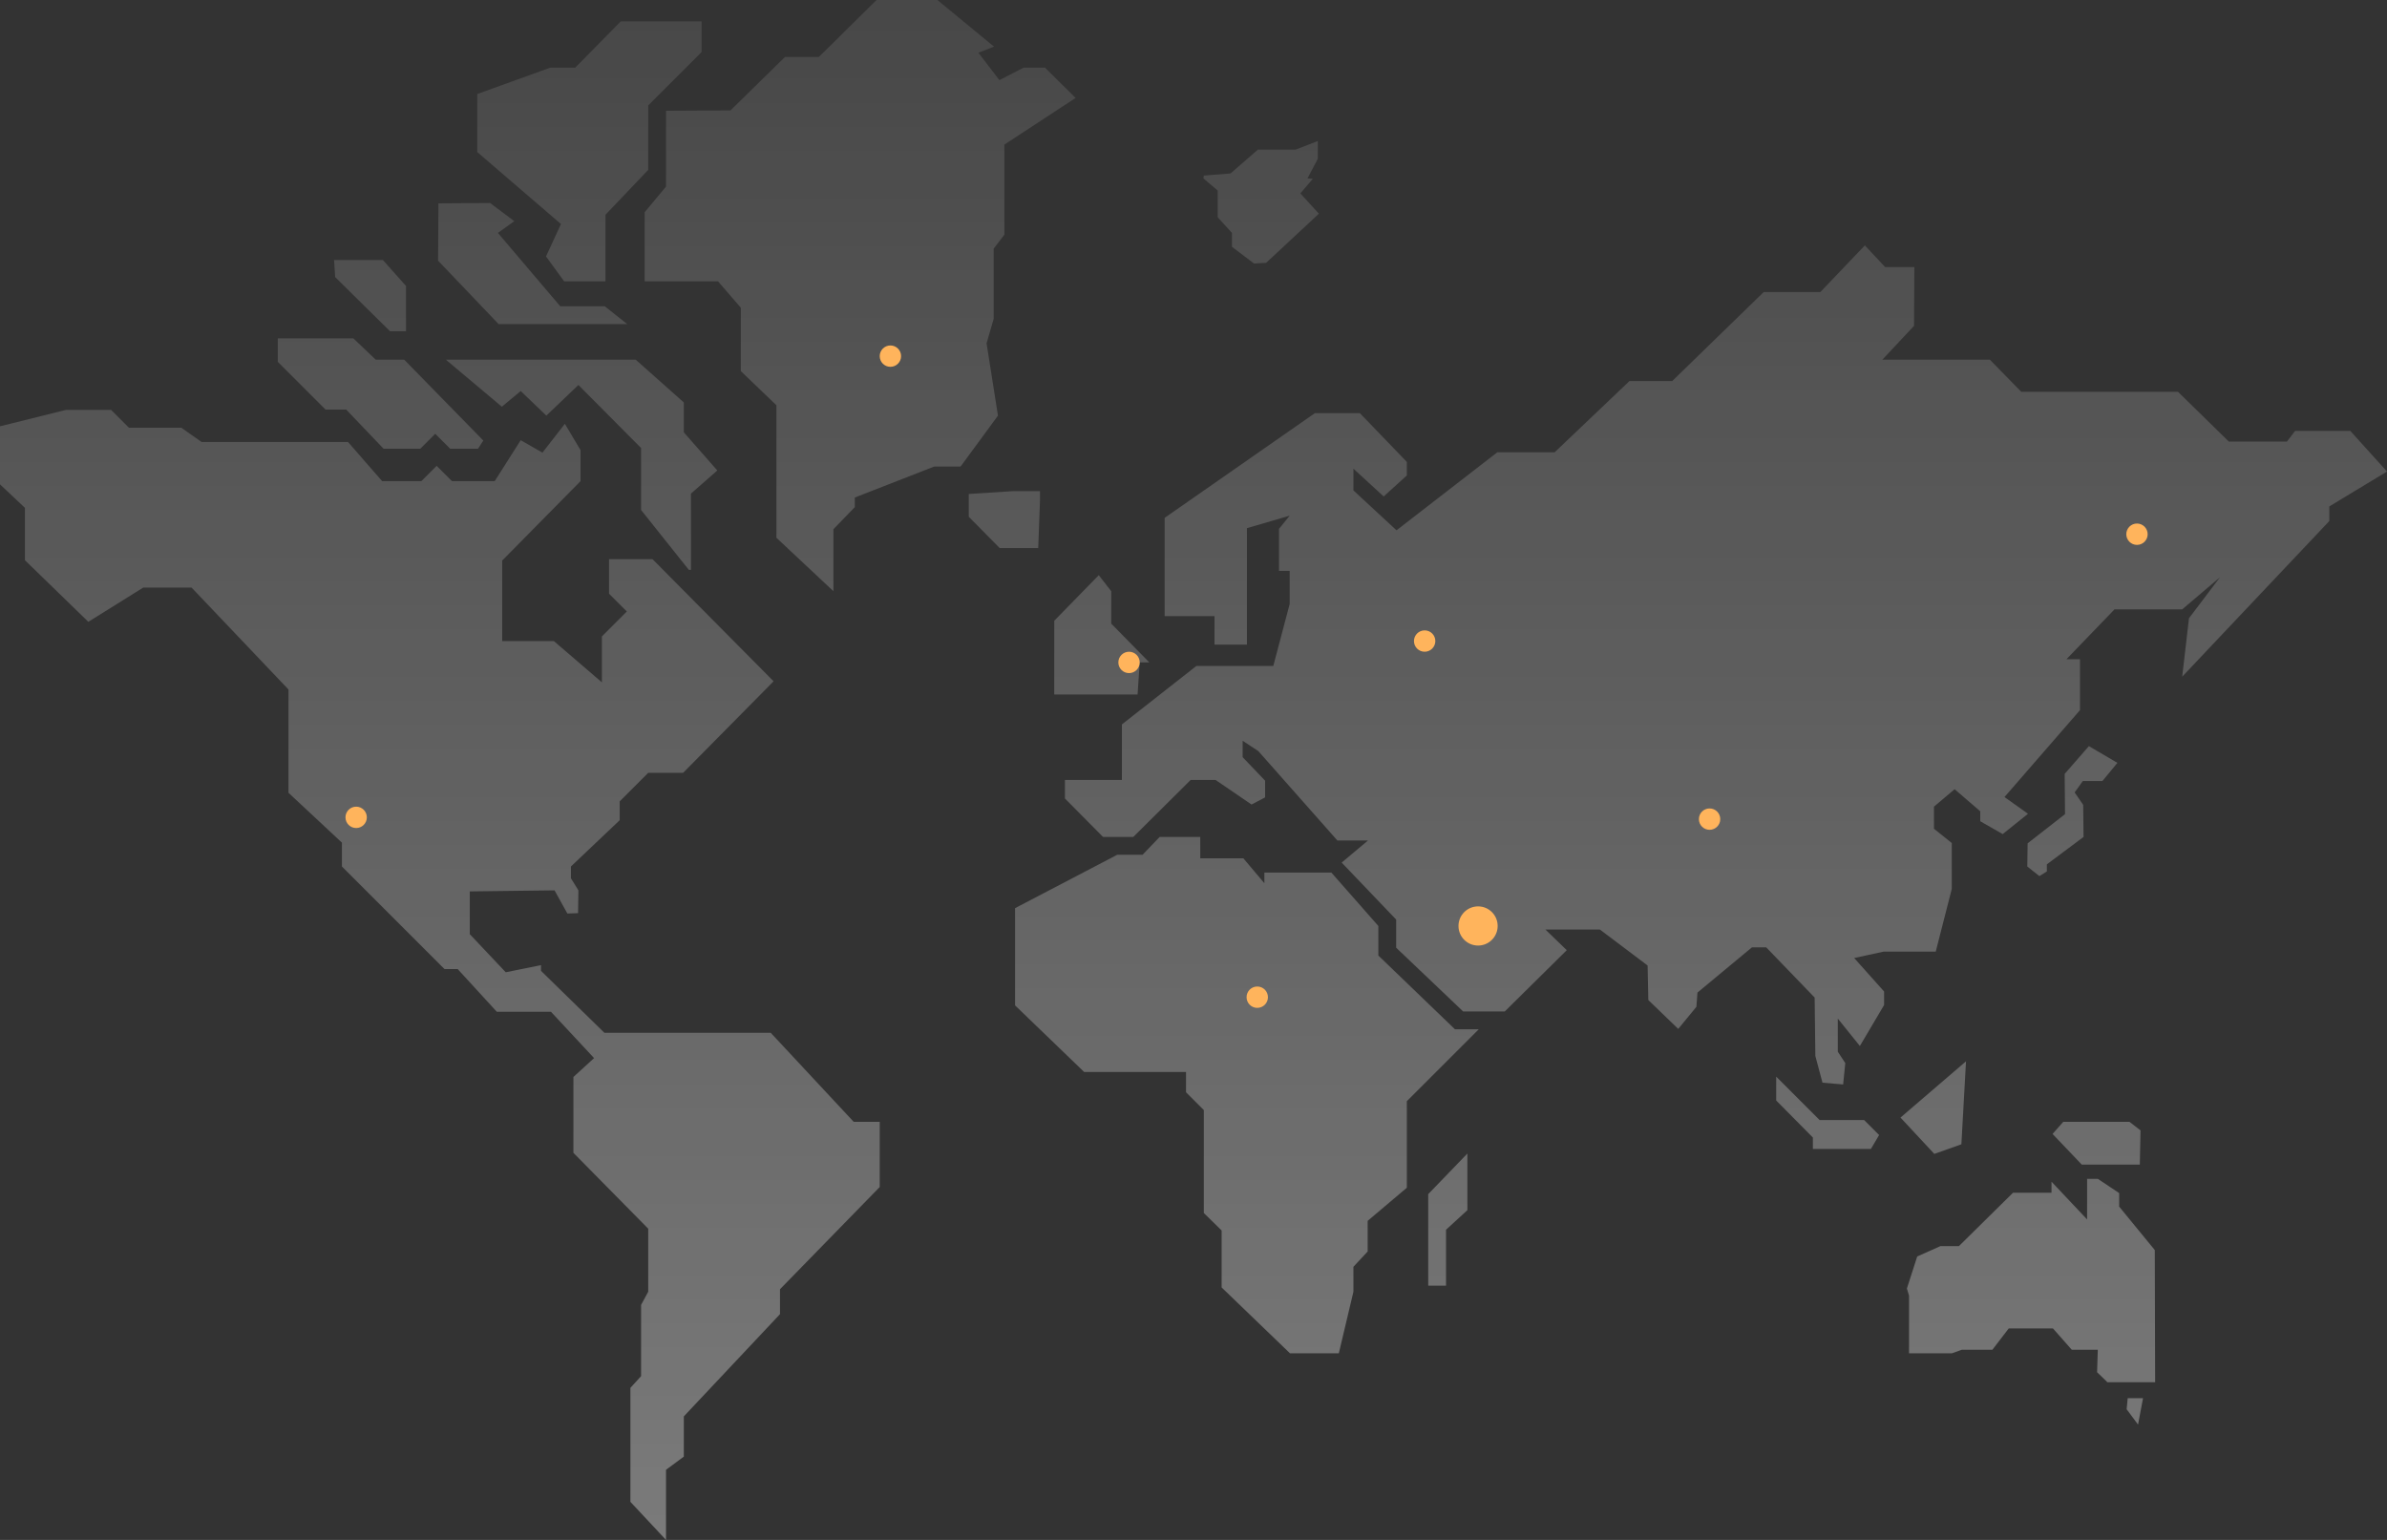 <svg id="Map-svg" viewBox="0 0 670.2 432.4" style="enable-background:new 0 0 670.2 432.4;" xml:space="preserve" version="1.1" xmlns="http://www.w3.org/2000/svg" xmlns:xlink="http://www.w3.org/1999/xlink">
          <rect x="0" y="0" width="670.2" height="432.4" fill="#333333" stroke="none"/>
          <style type="text/css">
            .raspberry {
              fill: #FFB45C;
              fill-opacity="0.5"
            }

            .pulse-effect {
              fill: #FFB45C;
              stroke: #FFB45C;
              animation-duration: 3s;
              animation-name: pulse;
              animation-iteration-count: infinite;
              transform-origin: 50%;
              transform-box: fill-box;
            }

            .delay1 {
              animation-delay: .5s;
            }

            .delay2 {
              animation-delay: 1s;
            }

            .delay3 {
              animation-delay: 1.5s;
            }

            @keyframes pulse {
              0% {
                transform: scale(1, 1);
                opacity: 0;
              }

              50% {
                opacity: .3;
              }

              100% {
                transform: scale(30);
                opacity: 0;
              }
            }
          </style>
          <defs>
            <linearGradient id="Map-gradient" x1="0%" y1="0%" x2="0%" y2="100%">
              <stop offset="0%" stop-color="#fff" stop-opacity="0.10" />
              <stop offset="100%" stop-color="#fff" stop-opacity="0.35" />
            </linearGradient>
            <clipPath id="Map-mask">
              <use xlink:href="#Map-globe"></use>
            </clipPath>
          </defs>
          <g clip-path="url(#Map-mask)" fill="url(#Map-gradient)">
            <path id="Map-globe" d="M338,49.3l7.5-0.6l7.7-6.7h10.6l6.2-2.4v5l-2.9,5.5l1.5,0.1l-3.5,4.1l5.2,5.7l-14.8,13.8l-3.4,0.2l-6.2-4.7l0,0
          v-3.9l-4-4.4v-7.5l-4-3.4L338,49.3L338,49.3z M312,166v9.1l10.7,10.9H320l-0.6,9H296v-20.7l12.5-12.8L312,166z M134,26.4l20.5-7.4h7
          l12.8-13h22.9H197v8.6l-15,15v18.1l-12,12.6V79h-11.6l-5.1-7l4.2-9.1L134,42.7V26.4z M201.4,132.1l-7.4,6.5V160h-0.6L180,143.2
          v-17.4l-17.6-17.7l-9,8.6l-7.2-6.9l-5.3,4.4L125.2,101h53.3l13.5,12v8.4L201.4,132.1z M123.1,57.1l14.5-0.1l6.8,5.1l-4.6,3.3
          L157.3,86h12.5l6.3,5H140l-17-17.8L123.1,57.1z M107.5,73l6.5,7.3V93h-4.5L94.1,77.8L93.8,73H107.5z M78,95h21.2l6.3,6h8l22.2,22.7
          l-1.5,2.3h-7.8l-4.2-4.2L118,126h-10.3l-10.5-11h-5.8L78,101.6V95z M247,315v18.3L219,362v7l-27,28.7V409l-5,3.7v19.7l-10-10.7v-32
          l3-3.3v-20l2-3.7V345l-21-21.3v-21.3l5.8-5.3l-12.1-13h-15.2l-11-12h-3.7L96,243.3v-6.7l-15-14v-29L53.8,165H40.2l-15.4,9.6L7,157.3
          v-14.7L0,136v-16.3l18.5-4.6h12.7l5,5h14.7l5.7,4h41.1l9.6,11h11l4.3-4.3l4.3,4.3h12l7.3-11.5l6.1,3.5l6.3-8.1l4.4,7.4v8.7l-22,22.3
          V180h14.5l13.5,11.6v-12.9l7-7l-5-5V157h12.2l34,34.3L191.8,217H182l-8,8v5.3l-13.7,13v3.3l2.1,3.4l-0.1,6.4l-3,0.1l-3.6-6.5
          l-23.8,0.3v12L142,273l9.9-2v1.6l17.8,17.4h46.7l23.3,25H247L247,315z M262.3,131l-22.3,8.7v2.7l-6,6.2V166l-16-15v-37.2l-10-9.6
          V86.4l-6.4-7.4H181V59.6l6-7.2V31.1l18.1-0.1l15.3-15h9.5l16.2-16h17.1l15.9,13.1l-4.4,1.7l5.9,7.7l6.8-3.5h6l8.6,8.5l-20,13.1v25.3
          l-3,3.9v19.7l-2,6.9l3.2,20.3L269.7,131H262.3z M272,145.1v-6.4l12.5-0.8h7.5v2.7l-0.5,13.3h-10.8L272,145.1z M412,339.8l-6,5.5V361
          h-5v-25.7l11-11.4V339.8z M395,309.2v24.3l-11,9.3v8.6l-4,4.3v7l-4.1,17.3h-13.7L343,361.5v-16l-5-4.9v-28.9l-5-5V301h-28.6
          L285,282.3V255l28.7-15h7.1l4.8-5H337v6h12.1l5.9,7v-3h18.8l13.2,15v8.3l21.5,20.7h6.7L395,309.2z M525.3,322.6H509v-3.2L498.7,309
          v-6.7l12.2,12.2h12.5l4.2,4.2L525.3,322.6z M600.3,400l-3.2-4.3l0.3-3.1h4.3L600.3,400z M591.6,388l-2.8-2.7l0.2-6.3h-7.3l-5.3-6
          H564l-4.6,6h-8.6l-2.8,1h-12v-16.2l-0.6-2l2.9-9l6.5-2.9h5.2l15.2-15H576v-3.1l10,10.6V331h3l6,4v3.8l10,12.2l0.1,37.1h-13.5V388z
           M533.6,313.8L552,298l-1.3,23.3l-7.6,2.7L533.6,313.8z M590.3,219.3h-5.5l-2.3,3.2l2.4,3.5l0.1,9l-10.3,7.7v2l-2.1,1.3l-3.4-2.7
          l0.1-6.5l10.5-8.2l-0.1-11.3l6.8-7.8l8,4.7L590.3,219.3z M600.8,327h-16.3l-8.2-8.6l3-3.4h18.6l3.1,2.4L600.8,327z M654,142.2v4.1
          L612.7,190l1.9-16.4l8.7-11.5l-10.6,9h-19l-13.5,14h3.8v14.3l-21.2,24.4l6.6,4.7l-7.1,5.7l-6.3-3.6v-2.8l-7.2-6.2l-5.8,4.9v6.2l5,4
          v12.9l-4.5,17.6h-14.6l-8.3,1.8l8.4,9.4v3.8l-6.8,11.5L516,286v9.3l2.1,3.2l-0.6,6l-5.8-0.5l-2-7.5l-0.2-16.4L495.9,266h-4
          l-15.3,12.7l-0.3,4l-5.1,6.2l-8.4-8.1l-0.2-9.7L449.2,261h-15.3l6,5.8L422.5,284h-11.7L392,266.1v-7.9l-15.3-16l7.4-6.2h-8.6
          l-22.2-25.1l-4.4-2.9v4.6l6.3,6.6v4.7l-3.8,2l-10.1-6.9h-7l-16.1,16h-8.5L299,224.2V219h16v-15.6l20.9-16.4h21.6l4.6-17.4v-9.3h-3
          v-11.8l3-3.7l-12,3.5V181H341v-8h-14v-27.6l42.2-29.4h12.6l13.2,13.7v3.8l-6.5,5.9l-8.5-7.8v6.1l12.1,11.2l28.3-21.9h16.1l21-20h12
          l25.7-25h15.9l12.5-13.1l5.7,6.1h8.2l-0.1,16.5l-8.9,9.5h30.2l8.8,9h44l14.3,14h16.3l2.3-3h15.5l10.3,11.4L654,142.2z"></path>
            <g name="KSA">
              <circle class="raspberry" cx="415" cy="260" r="5" />
              <circle class="pulse-effect" cx="415" cy="260" r="5" />
            </g>
            <g name="GREENLAND">
              <circle class="raspberry" cx="250" cy="100" r="2.5" />
              <circle class="pulse-effect delay3" cx="250" cy="100" r="2.5" />
            </g>
            <g name="USA">
              <circle class="raspberry" cx="100" cy="229.5" r="2.5"/>
              <circle class="pulse-effect delay2" cx="100" cy="229.5" r="2.5" />
            </g>
            <g name="CHAD">
              <circle class="raspberry" cx="353" cy="280" r="2.5"/>
              <circle class="pulse-effect delay1" cx="353" cy="280" r="2.5" />
            </g>
            <g name="UK">
              <circle class="raspberry" cx="317" cy="186" r="2.5"/>
              <circle class="pulse-effect delay2" cx="317" cy="186" r="2.5" />
            </g>
            <g name="UKRAINE">
              <circle class="raspberry" cx="400" cy="180" r="2.5"/>
              <circle class="pulse-effect delay3" cx="400" cy="180" r="2.5" />
            </g>
            <g name="CHAINA">
              <circle class="raspberry" cx="480" cy="230" r="2.5"/>
              <circle class="pulse-effect delay2" cx="480" cy="230" r="2.5" />
            </g>
            <g name="RUSSIA">
              <circle class="raspberry" cx="600" cy="150" r="2.5"/>
              <circle class="pulse-effect delay3" cx="600" cy="150" r="2.5" />
            </g>
          </g>
        </svg>